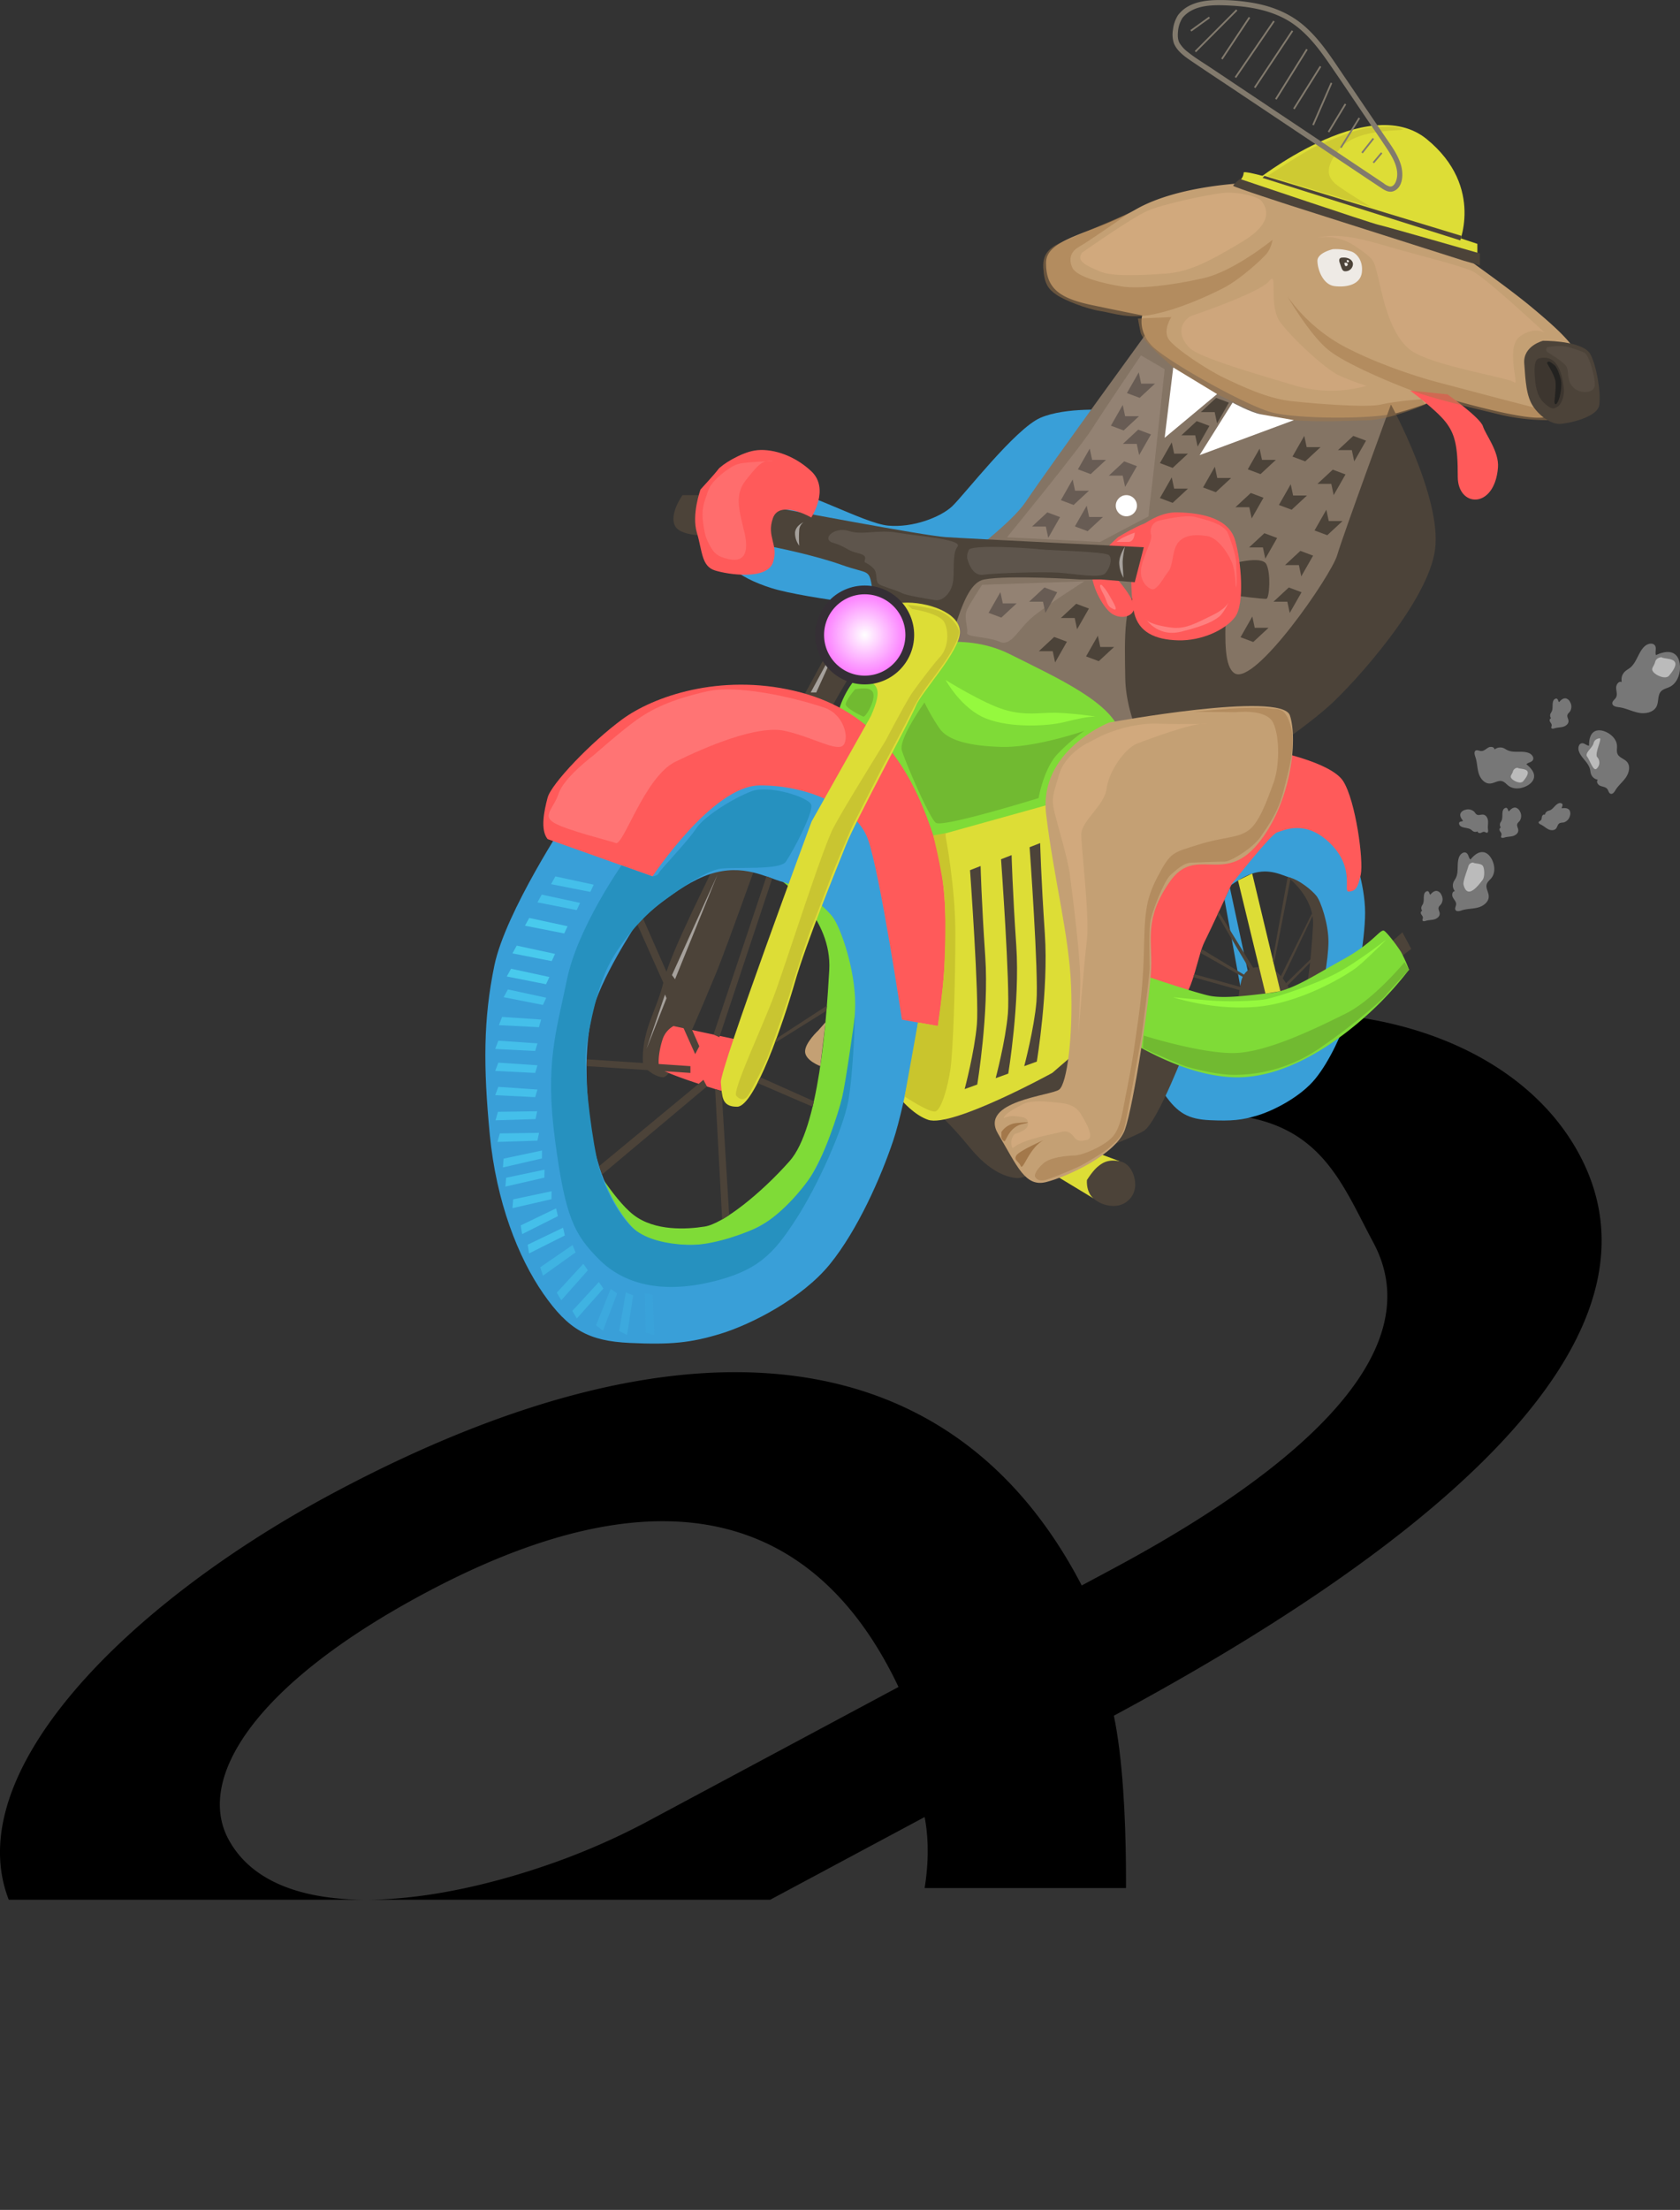 <?xml version="1.0" encoding="UTF-8"?> <svg xmlns="http://www.w3.org/2000/svg" xmlns:xlink="http://www.w3.org/1999/xlink" viewBox="0 0 960.73 1263.11"><rect x="0" y="0" width="960.73" height="1263.11" fill="#333333" stroke="none"/> <defs> <style>.cls-1,.cls-30,.cls-44{fill:none;}.cls-2{clip-path:url(#clip-path);}.cls-3{fill:#399fd8;}.cls-4{fill:#847464;}.cls-5{fill:#c4a074;}.cls-6{fill:#dddd36;}.cls-7{fill:#4c4339;}.cls-8{fill:#ff5a5a;}.cls-9{fill:#7fdb37;}.cls-10,.cls-11{fill:#a3784a;}.cls-10,.cls-15,.cls-17,.cls-34{opacity:0.5;}.cls-12{fill:#d1a97d;}.cls-13{fill:#cea67c;}.cls-14{fill:#ceca32;}.cls-16{fill:#bcbcbc;}.cls-17,.cls-32,.cls-33{fill:#fff;}.cls-18{fill:#c9c52d;}.cls-19{fill:#71ba31;}.cls-20{fill:#95f93e;}.cls-21{fill:#2691bf;}.cls-22,.cls-24,.cls-25,.cls-26{fill:#44bfea;}.cls-23{fill:#48caed;}.cls-24{opacity:0.6;}.cls-25{opacity:0.3;}.cls-26,.cls-32{opacity:0.1;}.cls-27,.cls-34,.cls-35{fill:#ff8080;}.cls-27{opacity:0.7;}.cls-28{fill:#fb71ff;}.cls-29{fill:url(#radial-gradient);}.cls-30{stroke:#352f35;stroke-width:5px;}.cls-30,.cls-44{stroke-miterlimit:10;}.cls-31{fill:#c9c531;}.cls-36{fill:#938273;}.cls-37{fill:#eeeae5;}.cls-38{fill:#3d362f;}.cls-39{fill:#232220;}.cls-40{fill:#564c42;}.cls-41{fill:#685c54;}.cls-42{clip-path:url(#clip-path-2);}.cls-43{fill:#827a6d;}.cls-44{stroke:#827a6d;}</style> <clipPath id="clip-path" transform="translate(-84.4)"> <rect class="cls-1" y="385.01" width="1179.78" height="700.82"></rect> </clipPath> <radialGradient id="radial-gradient" cx="494.51" cy="362.93" r="25.76" gradientUnits="userSpaceOnUse"> <stop offset="0" stop-color="#fff"></stop> <stop offset="1" stop-color="#fb71ff"></stop> </radialGradient> <clipPath id="clip-path-2" transform="translate(-84.4)"> <rect class="cls-1" x="330.12" y="748.67" width="579.16" height="330.51"></rect> </clipPath> </defs> <g id="Layer_2" data-name="Layer 2"> <g id="Layer_1-2" data-name="Layer 1"> <g class="cls-2"> <path d="M175.93,1202.86l102.76-61.79-1.21-2.25C200.83,1153.69,121,1146,93.2,1094.07,53.7,1020.27,153,918.69,274.14,853.83,476.66,745.43,629.36,764.45,703,906.2l17.31-9.27c69.23-37.06,189.42-112,149.52-186.6-18.14-33.89-29.76-67.86-81.55-73.08L849.07,580c61.13,6,113.93,34,138.52,79.9C1047.25,771.35,886.94,892,719,981.91l-313.29,167.7c-72.7,38.91-142.86,78.4-197.56,113.5Zm422.3-238.64C563,890.08,489.63,823.74,326.92,910.84,228.26,963.65,196.84,1017.28,215,1051.17c25.4,47.44,110.76,40.5,187.37,13.06a397,397,0,0,0,50.48-22.18Z" transform="translate(-84.4)"></path> </g> <path class="cls-3" d="M787.74,507.46,798,555.22s-1.08.27-2.26,3.28-2.1,5-2.1,5l-9-49.44Z" transform="translate(-84.4)"></path> <path class="cls-3" d="M718.63,234.42s-24.65-1.89-39.17,4.34-44,44.51-50.61,50.68-22.45,12.32-36.53,11-49.29-21.57-64.7-21.57-35.21,11-34.33,26.41,12.77,24.65,32.13,30.81,82.74,13.64,95.5,12.32,79.66-82.74,79.66-82.74Z" transform="translate(-84.4)"></path> <path class="cls-4" d="M746.76,181.24s-60.39,82.79-76,105.86-94.32,70.57-94.32,93,8.14,57,52.93,69.89,132.94-12.21,160.79-38.68,73.31-85.5,78.06-97.71,22.38-13.62,22-34.26-6.35-46.84-17.07-57.16S746.76,181.24,746.76,181.24Z" transform="translate(-84.4)"></path> <path class="cls-5" d="M798.44,104.55s-39.83,1-64.51,15.14S682.58,136,682.58,150.25s7.24,20.13,26,24.08,29,5.92,29,5.92-2.63,8.89,5.59,17.44,54.31,34.56,69.12,38.18,57.6,3.95,71.75,0A230.49,230.49,0,0,0,909.68,227s42.13,12.59,56,11.72,24.35-6.13,24.68-20.94-8.23-24-30-42.13-74.71-54-74.71-54Z" transform="translate(-84.4)"></path> <path class="cls-6" d="M790.16,106.15s5.43-3.4,5.43-7.47,133.66,40.71,133.66,40.71v10.86Z" transform="translate(-84.4)"></path> <path class="cls-6" d="M801.57,104.09s65-52.16,98.75-24.55,17.85,61.38,17.85,61.38Z" transform="translate(-84.4)"></path> <path class="cls-7" d="M879.83,231.21s29,52.92,25.26,82.62S859.34,390,844.66,403.28,779.79,453.81,761,448.35s-32.77-37.9-33.11-60.78-1.37-45.06,9.56-53.26,33.11-24.39,43.7-17-2.39,60,9.22,67.5,55.3-55.8,58.72-67.5S879.83,231.21,879.83,231.21Z" transform="translate(-84.4)"></path> <path class="cls-7" d="M787.64,322.6s18.33-5.56,21,0,1.64,19.32,0,19.65-21-2.2-21-2.2Z" transform="translate(-84.4)"></path> <path class="cls-7" d="M474.71,283s-8,11.12-4.16,17.81S493.27,306,493.27,306l2.27-23Z" transform="translate(-84.4)"></path> <path class="cls-8" d="M727.71,308.76s14.43-16.16,29.71-15.91,29.77,3.77,33.29,15.91,5.55,36.42,0,43.87S771.52,366.34,758.2,366s-22.6-4.7-25.2-15.67-1.43-32.2-1.82-32.94S727.71,308.76,727.71,308.76Z" transform="translate(-84.4)"></path> <path class="cls-7" d="M820.76,501.34s15.41,11.27,14.5,27.7-3.34,49.82-12.45,60.14-21,19.73-26.75,20.64-15.74,1.48-22.42-3.64-14.86-19.58-14.86-19.58,8.49,22,14.86,29,34.52,7.27,42.3,2.11,25-21.55,27.47-36.12,6.42-31,4.9-46.14-16-35-19.73-37.47S820.76,501.34,820.76,501.34Z" transform="translate(-84.4)"></path> <path class="cls-3" d="M853.86,479c-4.19-5.4-15.77-14.73-24.21-17s-19.6-9.24-36.06-3.94-36,24.28-36,24.28-18.69,28.18-22,44.36-3.35,30.42-1.4,50.78,8.59,37.12,16.15,48,13.71,14.23,26,14.79,18.32,0,27.44-2.79,24.46-10.61,32.83-20.93,15.33-26.12,19-37.11,9.44-41.3,9.44-57.76S858,484.43,853.86,479ZM838.37,573.5c-2.25,6.73-6.51,16.38-11.63,22.7s-14.5,11.09-20.08,12.8-9.27,2-16.78,1.7-11.26-2.39-15.89-9-8.68-16.9-9.87-29.35-1.2-21.16.85-31.06,13.48-27.13,13.48-27.13,11.94-11.6,22-14.85,16.9,1,22,2.41,12.25,7.1,14.81,10.39,6.83,16,6.83,26.11S840.63,566.78,838.37,573.5Z" transform="translate(-84.4)"></path> <path class="cls-7" d="M452.17,609.07s5.14,6.16,11.3,6.67,22.61-41.08,29.8-58,33.59-92.55,37-100.15S578,371.45,583.15,366s13.34-9.08,11.8-18.84-9.9-24.73-30,12.33-55.79,100.66-64.52,119.67-32.36,64.2-36.47,81.66S450.63,589.55,452.17,609.07Z" transform="translate(-84.4)"></path> <path class="cls-8" d="M723.81,307s-13.47,11.46-14.8,18.93,5.74,20.67,10.65,24.43,12.37,2.59,13.28-2.48-9.87-17.12-9.87-17.12,17.33-24.65,19.44-30.55S723.81,307,723.81,307Z" transform="translate(-84.4)"></path> <path class="cls-7" d="M527.11,312.74s22.75,4.48,38.59,10.13,15.56,1.77,17.54,13.62-13.52,27.45-.5,40.75,29.08,6.75,38.13.81,12.17-44.17,26.32-46.84,54.89,0,54.89,0h12.07l19.17,1.57,5.19-20S638.23,307.88,625.17,307s-94.27-16.41-101.34-17.54-12.17,4-9.34,11.31S527.11,312.74,527.11,312.74Z" transform="translate(-84.4)"></path> <path class="cls-8" d="M485,279.77s-5.22,14.27-2.08,24.71,2.56,19.14,10.33,21.57,29.68,5.57,33.16-4.52-3.83-14.61,0-25.4,21.92-.35,21.92-.35,10.79-16.35,0-26.45-24-13.22-32.36-11.83-19.14,8.36-20.88,10.79S485,279.77,485,279.77Z" transform="translate(-84.4)"></path> <path class="cls-8" d="M469.53,586.45a13.65,13.65,0,0,0-6.32,7.91c-1.81,5.72-2.71,12.34-1.81,15.66s38.54,14.45,38.54,14.45l12.35-28.91Z" transform="translate(-84.4)"></path> <path class="cls-9" d="M603.63,370.88s30.58-10.85,58.2,3,59.69,28.12,63.63,46.37,3.26,36-4.54,43.4-40.34,24.67-60.57,30.09-41.92,3.46-59.19-10.36-36.63-47.49-38.47-64.12S575.24,374.91,603.63,370.88Z" transform="translate(-84.4)"></path> <polygon class="cls-6" points="583.73 659.83 625.25 684.93 640.3 663.73 598.16 648.13 583.73 659.83"></polygon> <path class="cls-7" d="M706,674.45s-.73,6.58,3.65,10.48,10.61,5.12,15.05,3.9a12.06,12.06,0,0,0,8.83-10.48c.49-5.36-2.3-13.4-8.83-14.62s-9.69.73-12.61,3.17S706,674.45,706,674.45Z" transform="translate(-84.4)"></path> <path class="cls-9" d="M532.31,504.19s28,20.44,26.31,50.26S552.56,644.87,536,663.59s-38.15,35.81-48.55,37.46-28.57,2.7-40.69-6.61-27-35.53-27-35.53,15.42,40,27,52.64,62.65,13.19,76.77,3.82,45.35-39.11,49.84-65.55,11.65-56.18,8.9-83.72-29-63.49-35.8-68S532.31,504.19,532.31,504.19Z" transform="translate(-84.4)"></path> <polygon class="cls-7" points="794.12 539.84 799.2 548.34 807.05 542.36 801.97 532.89 794.12 539.84"></polygon> <path class="cls-7" d="M619.57,635.18s7.72,6.4,19.29,20.56,21.35,17.27,27.4,17.63,64.24-22,72.25-27S763.31,597,763.31,597l-88.95-27Z" transform="translate(-84.4)"></path> <path class="cls-6" d="M591.21,485.74S568.72,558.17,576.44,585s25,50.47,38.77,55.06,70.95-26.82,70.95-26.82l31.06-26.78L697.45,456.17Z" transform="translate(-84.4)"></path> <path class="cls-3" d="M591.86,461.17c-8-10.25-30-28-46-32.28s-37.24-17.56-68.51-7.48S409,467.53,409,467.53s-35.52,53.54-41.88,84.29-6.36,57.78-2.65,96.48,16.3,70.51,30.68,91.19,26,27,49.37,28.09,34.81,0,52.13-5.3,46.47-20.14,62.38-39.76,29.12-49.61,36.14-70.5,17.93-78.46,17.93-109.74S599.82,471.41,591.86,461.17ZM562.45,640.64c-4.29,12.78-12.38,31.13-22.11,43.12s-27.55,21.08-38.14,24.32-17.62,3.89-31.88,3.24-21.4-4.54-30.19-17.18-16.5-32.1-18.77-55.77-2.27-40.2,1.62-59,25.61-51.55,25.61-51.55,22.7-22,41.83-28.2,32.09,1.94,41.89,4.57,23.27,13.48,28.13,19.74,13,30.48,13,49.61S566.73,627.87,562.45,640.64Z" transform="translate(-84.4)"></path> <path class="cls-7" d="M803.71,552.84s-7.42-.47-9.55,8.12a72.62,72.62,0,0,0-1.79,17.65l31.4-8.64S816.57,549.27,803.71,552.84Z" transform="translate(-84.4)"></path> <path class="cls-8" d="M397.55,479.6l60,21.33s34.22-51.7,61.06-52,55.26,11.76,62.11,30.71,19.47,103.16,19.47,103.16l20.53,3.69s11.58-65.27-2.63-109-36.85-72.64-79.48-82.64-80.53,3.16-98.43,16.32S399.66,448,397.55,455.92,393.34,474.34,397.55,479.6Z" transform="translate(-84.4)"></path> <path class="cls-6" d="M548.51,469.57s-52.7,141.85-51.88,149.17,0,13.92,9.35,13.83c10-.09,26.45-48.41,33-71.2S562.6,497,568.23,482.85s36.62-71.11,39.88-79.29,25.22-31.16,25.22-42.36-19.12-17.5-32.55-16.69-19.12-15.5-26.85,4.05-.81,35,5.29,39.08,10.58,4.88,3.25,21.57" transform="translate(-84.4)"></path> <path class="cls-8" d="M811.43,428.89s34.07,6.46,41.12,17.63,11.76,45.24,10,53.46-3.26,9.28-6.83,9.61,3.9-13-10.41-27.32-27-7.48-30.57-6.51-26,29.6-26,29.6-12,26-15.61,33.17-6.51,27.32-12.69,32.52-24.26-1.3-27.09-6.17S747.08,478,747.08,478Z" transform="translate(-84.4)"></path> <path class="cls-9" d="M717.22,586.45s37.29,28.29,73,29.3,70.06-29.69,81.26-40.52a192.11,192.11,0,0,0,18.69-21,84.73,84.73,0,0,0-4.54-10.07c-1.85-3-7.16-10.16-9.47-12s-5.54,6.18-23.55,16.14-29.33,17.81-41.34,19.19-25.63,3.24-34.18,1.85-50.57-15.93-50.57-15.93Z" transform="translate(-84.4)"></path> <path class="cls-5" d="M718.63,413s-40.32,15.86-36,52.29,13.1,68.74,14.27,98.12-2.36,55.82-6.76,59.34-46.12,6.47-35,25.27,15.54,30.55,27.45,27.62,40.14-15.87,45.13-30,14.38-75.8,15-92.25-4.11-28.2,10.58-49.35,30.55,1.76,49.94-21.15,23.5-59.94,18.8-74S718.63,413,718.63,413Z" transform="translate(-84.4)"></path> <polygon class="cls-6" points="707.96 503.23 723.67 567.91 732.17 566.52 716.07 499.27 707.96 503.23"></polygon> <path class="cls-8" d="M890.81,223.27s14.81,10.88,20.3,17.94c5.24,6.74,7,13.4,6.93,31.31,0,17.64,21.09,18.75,23-5.3.71-9.17-7.09-18.72-8.62-23.62s-20.27-18.19-20.27-18.19Z" transform="translate(-84.4)"></path> <path class="cls-10" d="M820.68,169.48a96.17,96.17,0,0,0,32.14,28.44c20.48,10.81,44.66,18.21,54,20.63s52.62,14,60,15.6,8.53,5.87,8.53,5.87A119.54,119.54,0,0,1,943,237.18c-16.5-4-38.12-9.11-48.92-13.09s-39-15.36-49.78-23.89S820.68,169.48,820.68,169.48Z" transform="translate(-84.4)"></path> <path class="cls-10" d="M812.15,137.05S790.2,155,772.65,159s-36.71,6.31-46.69,4.75-25.82-5.38-28.28-10.66-.76-9.57,4-12.16,28.49-19.16,28.49-19.16-31.71,13.64-37.87,16.33-11.86,5.86-11.29,15,2.84,12.17,7.58,15.39,16.88,8,25,9.29,16.31,4.74,30.34,1.9,30-9.86,40-15,22.57-16.88,25-19.91S812.15,137.05,812.15,137.05Z" transform="translate(-84.4)"></path> <path class="cls-11" d="M681.54,651.53s-14.51,6.23-16,9,1.4,3.06,2.62,6S673.2,655.38,681.54,651.53Z" transform="translate(-84.4)"></path> <path class="cls-11" d="M657.06,647s0,.19,0,2.3a3,3,0,0,0,1.67,3c.83.63,2.5-8.14,10.33-9.81s-.78-.84-4-.52A11.86,11.86,0,0,0,657.06,647Z" transform="translate(-84.4)"></path> <path class="cls-10" d="M791.31,407.05s17.46-2.17,21.27,6.25,3.52,25,0,34.47-8.07,22.81-14.62,27.15-13.62,3.26-28.28,7.88-15.72,4-23.2,18.13-7.38,22.32-8,45.39-3.81,40-5.19,50.55-3.93,23.3-5.5,31.17-2.65,17.66-8.06,22.69-16.32,9.59-20.8,9.71S685,661.41,681,665s-5.33,6.66-4.6,7.75,1.79,2.19,4.59,1.94,16.52-6.1,20.17-7.8,15.34-8.73,17.62-11,6.87-5.34,8.48-10.93,10-53,10-53,4.58-33.9,4.58-38.81-.51-18.73.25-25.34,8.31-24.83,11.61-27.63,7.37-7,12-7.12,15.64-.68,19-.59,16.3-7.8,20.7-14.33,9.92-13.81,13-26.1,7.37-26.53,3.9-37.8-7.88-8.39-11.44-9.23-19.07-.26-22.46,0-21.53,1.77-21.53,1.77Z" transform="translate(-84.4)"></path> <path class="cls-12" d="M705.71,425s-12.27,6.23-15.62,17.6-4.7,13.55-2.53,22.22,7.34,25.55,8.55,34.44,6.62,50.57,6.07,64.27-1.08,27.79-1.08,27.79,3.18-40.63,4.84-53.91-3.21-52.55-3.21-60.4,13.27-16.53,14.49-26.28,10.43-23,17.47-25.73,30.61-11.38,38.19-11.38-10.83.54-26.54,0-30.88,6.23-33.32,7.59S705.71,425,705.71,425Z" transform="translate(-84.4)"></path> <path class="cls-12" d="M664.65,648.13a7.55,7.55,0,0,0-1.84,6.26c.75,3.55.19.77,7.85-2s17.07-4.49,20.78-5.43,5.58.93,7.07,2.8,2.52,2.88,7.43,1.81-.88-10.6-3.5-14.9-6.75-5.79-12.35-6.35-15.32-1.87-20.55.74-9.72,5.24-10.84,7.29.78-.93,6.37-.37,7.48,1.22,7.19,4.82S664.65,648.13,664.65,648.13Z" transform="translate(-84.4)"></path> <path class="cls-12" d="M703.3,144.33s28.38-20,37.51-23.91,34-9.13,42.56-10.1S804,112.26,805.92,115s8.36,11.47-11.08,23.13-30.32,17.29-44.12,18.27-30.31,1.84-37.51-1.32S699.42,149.38,703.3,144.33Z" transform="translate(-84.4)"></path> <path class="cls-13" d="M765.1,180.76s39.83-13.35,45.11-20.16-.75,14.07,6.36,23.6,25.77,26.79,33.69,30.42a131.08,131.08,0,0,0,15.63,5.9,73.79,73.79,0,0,1-40.41,0c-21.33-6.35-54.47-15.89-60.38-21.33S757.39,185.94,765.1,180.76Z" transform="translate(-84.4)"></path> <path class="cls-13" d="M837.79,135.84a30.37,30.37,0,0,1,21.92,5.08c10.95,7.47,10.19,7.81,12.49,16.35s6.41,36.21,21.27,44.41,53.8,14.26,56.88,16.87-5.13-19.94,3.07-26.09,14.35-2.31,14.35-2.31-34.08-31.75-41.25-35.09-30.75-9.07-48.17-14.14S849.5,133.28,837.79,135.84Z" transform="translate(-84.4)"></path> <path class="cls-10" d="M754.23,181.24S749,189,753,194.31s21.83,17.1,31.45,21.68,24.58,11.76,38.32,13.28,43.51,3.87,51.45,1.94,23-3,23-3l2.38,3s-20.61,8.71-32.67,9-44.28,2.08-58.4-2.65S764.36,218.13,755.32,210s-17.73-15.88-18.65-20-1.53-7.94-1.53-7.94Z" transform="translate(-84.4)"></path> <path class="cls-7" d="M793.46,102.27s-3.89,3.23-3.83,3.93,33,11.33,33,11.33L921.43,149l9.29,2.68v-6.82s-54.11-15.55-58.18-16.42S793.46,102.27,793.46,102.27Z" transform="translate(-84.4)"></path> <polygon class="cls-7" points="722.03 101.69 835.09 137.4 835.83 134.83 723.07 100.53 722.03 101.69"></polygon> <path class="cls-14" d="M809.34,100.53s21.27-14.23,28.45-17.26,23-10.11,31.45-10.49,12.51-.88,16.93.89-24.26-1.39-35,10.74-6.45,17.29-3.67,20.14,20.85,13.72,20.85,13.72Z" transform="translate(-84.4)"></path> <polygon class="cls-7" points="367.6 524.68 399.9 598.02 397.54 602.5 364.2 527.82 367.6 524.68"></polygon> <polygon class="cls-7" points="438.31 500.93 408.03 591.33 411.38 592.83 441.59 502.1 438.31 500.93"></polygon> <polygon class="cls-7" points="335.52 605.46 394.83 609.38 394.83 613.25 335.43 609.36 335.52 605.46"></polygon> <polygon class="cls-7" points="342.62 666.53 344.25 671.35 404.26 620.98 402.27 617.2 342.62 666.53"></polygon> <polygon class="cls-7" points="408.96 622.46 412.68 623.61 416.98 694.54 412.97 697.01 408.96 622.46"></polygon> <polygon class="cls-7" points="433.19 619 464.73 632.58 465.45 629.45 434.81 615.75 433.19 619"></polygon> <polygon class="cls-7" points="472.88 574.81 472.65 577.68 443.04 596.16 443.99 593.62 472.88 574.81"></polygon> <polygon class="cls-7" points="736.37 501.34 727.82 548.34 728.46 551.04 738.12 501.68 736.37 501.34"></polygon> <polygon class="cls-7" points="750.28 522.05 732.17 558.61 733.26 559.79 750.58 523.57 750.28 522.05"></polygon> <polygon class="cls-7" points="749.39 548.34 735.18 562.23 736.06 563.54 749.39 550 749.39 548.34"></polygon> <polygon class="cls-7" points="696.97 521.15 717.43 554.45 715.72 555.94 696.19 522.81 696.97 521.15"></polygon> <polygon class="cls-7" points="686.47 544.61 687.15 542.47 713.05 558.1 712.38 559.3 686.47 544.61"></polygon> <polygon class="cls-7" points="682.41 558.52 682.95 556.83 710.29 564.38 710.29 566.31 682.41 558.52"></polygon> <g class="cls-15"> <path class="cls-16" d="M916.38,509.39c-1.51,0-1.85,2.22-1.14,3.55s2,2.53,1.85,4c-.09,1.09-.89,2.24-.33,3.18.65,1.09,2.29.64,3.49.24,3-1,6.29-.84,9.35-1.65s6.18-3.15,6.15-6.32c0-2.4-1.86-4.73-1.15-7,.45-1.46,1.81-2.42,2.75-3.63,2.24-2.9,1.9-7.16.24-10.43-1-1.95-2.56-3.81-4.7-4.21-3-.56-5.67,1.85-7.63,4.19-1.07-1-1-2.95-2.25-3.75-1.46-1-3.39.47-4.1,2.07-1.7,3.81-.08,8.53-2,12.25-.42.81-1,1.55-1.32,2.39a5,5,0,0,0,.4,4.5" transform="translate(-84.4)"></path> </g> <g class="cls-15"> <path class="cls-16" d="M998.17,445.74c-1.16,1,0,2.89,1.44,3.44s3.13.65,4,1.86c.65.89.78,2.29,1.82,2.64,1.2.4,2.16-1,2.81-2.09,1.64-2.71,4.24-4.72,6-7.32s2.66-6.41.58-8.8c-1.58-1.81-4.49-2.39-5.44-4.6-.6-1.4-.2-3-.27-4.54-.17-3.66-3.19-6.67-6.58-8.09-2-.85-4.41-1.23-6.3-.15-2.65,1.52-3.13,5.09-3.1,8.14-1.47-.09-2.68-1.59-4.14-1.39-1.73.22-2.27,2.56-1.78,4.23,1.18,4,5.48,6.55,6.46,10.6.22.88.26,1.81.55,2.67a5,5,0,0,0,3.23,3.16" transform="translate(-84.4)"></path> </g> <g class="cls-15"> <path class="cls-16" d="M939,428.34c0-1.5-2.27-1.78-3.58-1s-2.48,2-4,1.94c-1.09-.05-2.26-.83-3.19-.24s-.59,2.3-.15,3.49c1.08,3,1,6.27,1.88,9.31s3.3,6.1,6.47,6c2.41-.08,4.68-2,7-1.32,1.47.41,2.46,1.74,3.69,2.65,3,2.17,7.2,1.72,10.44,0,1.92-1,3.73-2.65,4.08-4.8.49-3-2-5.63-4.37-7.53,1-1.09,2.91-1.08,3.69-2.34.92-1.49-.56-3.38-2.17-4.05-3.85-1.6-8.54.14-12.3-1.65-.83-.39-1.57-.94-2.42-1.26a5.06,5.06,0,0,0-4.49.51" transform="translate(-84.4)"></path> </g> <g class="cls-15"> <path class="cls-16" d="M897.7,520.69c-.77,0-1,1.14-.58,1.82s1,1.3,1,2.07c-.05.56-.46,1.16-.17,1.64s1.17.33,1.79.12c1.55-.51,3.23-.43,4.81-.84s3.17-1.62,3.16-3.25c0-1.24-1-2.43-.6-3.61.24-.75.93-1.24,1.41-1.86a5.13,5.13,0,0,0,.13-5.36,3.69,3.69,0,0,0-2.41-2.16c-1.54-.29-2.92.95-3.93,2.15-.54-.53-.52-1.52-1.15-1.93s-1.74.25-2.11,1.06c-.87,2,0,4.39-1,6.3-.21.42-.5.79-.67,1.23a2.55,2.55,0,0,0,.2,2.31" transform="translate(-84.4)"></path> </g> <g class="cls-15"> <path class="cls-16" d="M929.45,475.2c-.14.76,1,1.12,1.7.87s1.45-.77,2.2-.59c.54.14,1.06.64,1.58.44s.52-1.1.42-1.75c-.25-1.61.11-3.25,0-4.88s-1.06-3.4-2.67-3.65c-1.22-.2-2.56.54-3.66,0-.7-.35-1.07-1.12-1.6-1.7a5.17,5.17,0,0,0-5.27-1,3.72,3.72,0,0,0-2.53,2c-.54,1.47.45,3,1.47,4.22-.61.46-1.58.27-2.09.82s-.05,1.76.7,2.26c1.78,1.19,4.31.77,6,2,.37.28.7.63,1.09.87a2.6,2.6,0,0,0,2.32.18" transform="translate(-84.4)"></path> </g> <g class="cls-15"> <path class="cls-16" d="M942.7,473.07c-.78,0-1,1.14-.59,1.83s1,1.29.95,2.06c0,.57-.46,1.16-.17,1.64s1.18.33,1.8.12c1.54-.51,3.23-.43,4.8-.84s3.18-1.62,3.16-3.25c0-1.24-.95-2.43-.59-3.61.23-.75.93-1.24,1.41-1.86a5.16,5.16,0,0,0,.13-5.36,3.73,3.73,0,0,0-2.42-2.16c-1.54-.29-2.91.95-3.92,2.15-.55-.53-.52-1.52-1.16-1.93s-1.74.25-2.1,1.06c-.88,2,0,4.39-1,6.3-.21.42-.5.79-.68,1.23a2.59,2.59,0,0,0,.21,2.31" transform="translate(-84.4)"></path> </g> <g class="cls-15"> <path class="cls-16" d="M971.36,410.63c-.77,0-.94,1.14-.58,1.82s1,1.3,1,2.07c0,.56-.46,1.15-.17,1.63s1.18.33,1.8.13c1.54-.52,3.23-.43,4.8-.85s3.18-1.62,3.16-3.25c0-1.23-1-2.43-.59-3.61.23-.75.93-1.24,1.41-1.86a5.18,5.18,0,0,0,.13-5.36,3.75,3.75,0,0,0-2.42-2.16c-1.54-.29-2.92.95-3.92,2.15-.55-.53-.52-1.51-1.16-1.93s-1.74.25-2.1,1.07c-.88,2,0,4.38-1,6.3-.21.41-.5.79-.68,1.22a2.58,2.58,0,0,0,.21,2.31" transform="translate(-84.4)"></path> </g> <g class="cls-15"> <path class="cls-16" d="M1011.77,389.87c-1.66-.83-3.24,1.5-3.16,3.36s.83,3.87-.1,5.48c-.68,1.18-2.19,2-2.07,3.38.14,1.57,2.21,1.94,3.77,2.14,3.89.48,7.46,2.43,11.32,3.17s8.59-.21,10.25-3.76c1.26-2.7.46-6.28,2.48-8.46,1.28-1.39,3.31-1.74,5-2.58,4.07-2,6-7,5.87-11.51-.06-2.7-.82-5.62-3-7.21-3-2.24-7.32-1-10.76.58-.64-1.72.45-3.83-.5-5.4-1.13-1.84-4-1.28-5.69.12-3.94,3.34-4.66,9.49-8.76,12.63-.89.69-1.91,1.2-2.75,2a6.2,6.2,0,0,0-1.95,5.24" transform="translate(-84.4)"></path> </g> <g class="cls-15"> <path class="cls-16" d="M967.87,465.74c-.57-.53-1.47.21-1.66,1s-.13,1.64-.69,2.17c-.41.39-1.11.55-1.22,1.1s.65,1,1.25,1.29c1.49.66,2.68,1.85,4.12,2.61s3.44.93,4.53-.29c.82-.92.92-2.44,2-3.07a6.48,6.48,0,0,1,2.3-.43,5.15,5.15,0,0,0,3.69-3.89,3.73,3.73,0,0,0-.33-3.22c-1-1.25-2.8-1.26-4.35-1-.06-.76.63-1.47.43-2.21s-1.45-1-2.27-.62c-2,.86-3,3.22-5,4-.43.17-.9.25-1.32.46a2.58,2.58,0,0,0-1.4,1.85" transform="translate(-84.4)"></path> </g> <path class="cls-17" d="M1034.55,375.65s-3,.05-3.66,2.77-2.69,3.53-1.06,5.62,7.09,4.5,9.07,2.13,4.66-6,3.16-8S1035.52,376.54,1034.55,375.65Z" transform="translate(-84.4)"></path> <path class="cls-17" d="M999.37,422s-3,0-3.66,2.76-5.29,5.67-3.66,7.76,3.6,9,5.58,6.66a4.65,4.65,0,0,0,.13-6.47C996.26,430.74,1000.34,422.87,999.37,422Z" transform="translate(-84.4)"></path> <path class="cls-17" d="M952.27,438.86a2.86,2.86,0,0,0-2.67,2c-.5,2-2,2.59-.78,4.11s5.18,3.29,6.63,1.56,3.41-4.41,2.31-5.84S953,439.51,952.27,438.86Z" transform="translate(-84.4)"></path> <path class="cls-17" d="M926.81,493a2.87,2.87,0,0,0-2.67,2c-.5,2-3.25,8.73-2.8,10.61,2.28,9.52,9.35-.8,10.8-2.53s1.26-6.83.16-8.26S927.52,493.69,926.81,493Z" transform="translate(-84.4)"></path> <path class="cls-5" d="M552.31,589s-7.79,7.23-7.51,12.24,8.69,8.11,8.69,8.11l3-25.08Z" transform="translate(-84.4)"></path> <path class="cls-7" d="M639.12,497.36s5.24,72.53,3.93,88.13-7,37-7,37l7.2-2.6s6.78-40.73,4.59-73S645.17,495,645.17,495Z" transform="translate(-84.4)"></path> <path class="cls-7" d="M656.86,491.12s5.24,72.53,3.93,88.13-7,37-7,37l7.19-2.6s6.78-40.73,4.6-73-2.68-51.89-2.68-51.89Z" transform="translate(-84.4)"></path> <path class="cls-7" d="M673.19,484.25s5.24,72.53,3.93,88.13-7,37-7,37l7.19-2.61s6.78-40.73,4.6-73-2.68-51.9-2.68-51.9Z" transform="translate(-84.4)"></path> <path class="cls-18" d="M625.17,478.12s5.57,28.53,5.57,55.47-1.22,66.16-2.79,77.23-5.24,23-8.38,24.36-17.84-8.46-17.84-8.46l7.63-42.31,11.36,2s3-21.64,3.48-29.74,1.65-36.89-.3-50.37-5.81-28.84-5.81-28.84l7.08-1.21Z" transform="translate(-84.4)"></path> <path class="cls-19" d="M738.51,591.93l-.61,7.13s19.8,8.94,24.9,10.52,19.61,5.21,29.55,4.75a86.14,86.14,0,0,0,45.93-14.71C857,587.06,875,571.33,876.87,568.84s13.34-14.56,13.34-14.56l-2.59-4.34s-17.77,21.5-33.5,29.31-44.47,22.07-63.37,22.63S738.51,591.93,738.51,591.93Z" transform="translate(-84.4)"></path> <path class="cls-20" d="M755.26,570s23.85,8,49.2,5.31,50.94-18.39,56.36-22.85,16.6-15.64,16.6-15.64-17.81,14-29.8,20c-13.33,6.71-35,13.84-41.31,14.63a183.68,183.68,0,0,1-26.91.59C771.55,571.56,755.26,570,755.26,570Z" transform="translate(-84.4)"></path> <path class="cls-21" d="M457.55,500.93l-17.74-6.31s-25.27,36-31.22,65.38-12.65,47.51-6.8,91.53,10.83,53.93,25.22,68.34,36,19.35,63.47,13,36.46-16.46,49.07-35.91,27-51.69,29.92-67.56S573.41,580,573.41,580s-5.4,39.43-7.59,48.08-10.32,33.59-17.9,44.63-20.42,24.52-31.75,29.5-27.38,9.91-38.92,9.33-22.83-2.93-30.21-9-17.86-23-21.46-40.88-7.81-51.65-5.76-64c0,0,4.08-28.54,12.28-45.17s23.25-31.48,31.21-37.21,24.35-17.72,33.31-18.78,33.58.92,37.09-3.89,16.24-28.54,14.54-32.78-24-11.3-33.91-7.63-27.13,14.13-31.94,21.48-20.95,24-21.36,25.43S457.55,500.93,457.55,500.93Z" transform="translate(-84.4)"></path> <polygon class="cls-22" points="317.59 500.93 339.51 505.66 337.61 509.79 315.14 505.36 317.59 500.93"></polygon> <polygon class="cls-22" points="309.79 511.33 331.71 516.06 329.81 520.19 307.35 515.76 309.79 511.33"></polygon> <polygon class="cls-23" points="302.64 524.68 324.57 529.4 322.66 533.53 300.2 529.11 302.64 524.68"></polygon> <polygon class="cls-23" points="295.5 540.49 317.42 545.22 315.51 549.35 293.05 544.92 295.5 540.49"></polygon> <polygon class="cls-23" points="292.25 553.7 314.17 558.43 312.26 562.56 289.8 558.13 292.25 553.7"></polygon> <polygon class="cls-22" points="290.46 565.54 312.38 570.27 310.48 574.4 288.01 569.97 290.46 565.54"></polygon> <polygon class="cls-22" points="287.11 581.23 309.48 582.75 308.19 587.11 285.32 585.96 287.11 581.23"></polygon> <polygon class="cls-22" points="284.97 594.83 307.35 596.35 306.05 600.71 283.19 599.56 284.97 594.83"></polygon> <polygon class="cls-22" points="284.97 607.37 307.35 608.89 306.05 613.25 283.19 612.11 284.97 607.37"></polygon> <polygon class="cls-22" points="284.97 621.22 307.35 622.74 306.05 627.1 283.19 625.96 284.97 621.22"></polygon> <polygon class="cls-22" points="284.76 635.48 307.19 635.16 306.25 639.62 283.37 640.34 284.76 635.48"></polygon> <polygon class="cls-22" points="285.84 647.82 308.27 647.51 307.34 651.96 284.45 652.69 285.84 647.82"></polygon> <polygon class="cls-22" points="288.01 662.23 309.95 657.6 309.9 662.14 287.59 667.27 288.01 662.23"></polygon> <polygon class="cls-22" points="289.44 673.17 311.38 668.54 311.33 673.09 289.01 678.22 289.44 673.17"></polygon> <polygon class="cls-22" points="293.48 685.51 315.42 680.88 315.36 685.42 293.05 690.55 293.48 685.51"></polygon> <polygon class="cls-22" points="297.8 700.39 318.01 690.67 319.04 695.11 298.58 705.39 297.8 700.39"></polygon> <polygon class="cls-22" points="301.76 711.44 321.98 701.72 323 706.15 302.55 716.43 301.76 711.44"></polygon> <polygon class="cls-24" points="308.95 724.33 327.43 711.62 329.13 715.84 310.5 729.15 308.95 724.33"></polygon> <polygon class="cls-24" points="318.39 738.84 333.57 722.33 336.17 726.07 320.97 743.19 318.39 738.84"></polygon> <polygon class="cls-24" points="327.28 749.27 342.46 732.76 345.06 736.5 329.86 753.62 327.28 749.27"></polygon> <polygon class="cls-25" points="340.84 757.49 349.22 736.68 352.96 739.26 344.79 760.65 340.84 757.49"></polygon> <polygon class="cls-25" points="354.06 760.76 357.89 738.66 362.1 740.4 358.59 763.03 354.06 760.76"></polygon> <polygon class="cls-26" points="369.2 761.64 368.85 739.22 373.3 740.14 374.07 763.03 369.2 761.64"></polygon> <path class="cls-27" d="M423.91,431.66s-16.9,12.56-20,21.78-10,12.88-2.11,17.17,30.52,9.71,34.8,11.27,16.51-37.88,33.94-46.44,46.69-21.09,62.48-17.73,30.47,12.54,33.83,8-.32-17.32-10.4-21-47.57-14.12-67.81-9.54-31.44,10.09-40.06,16.21S423.91,431.66,423.91,431.66Z" transform="translate(-84.4)"></path> <polygon class="cls-17" points="483.68 358.74 463.61 395.8 466.77 395.8 483.68 358.74"></polygon> <polygon class="cls-17" points="369.66 599.63 380.29 568.44 381.16 570.56 369.66 599.63"></polygon> <polygon class="cls-17" points="384.28 557.33 386.03 559.7 410.26 500 384.28 557.33"></polygon> <circle class="cls-28" cx="494.51" cy="362.93" r="25.76"></circle> <circle class="cls-29" cx="494.51" cy="362.93" r="25.76"></circle> <circle class="cls-30" cx="494.51" cy="362.93" r="25.76"></circle> <path class="cls-31" d="M606,348.1s15.74,2.31,18.44,7.61,2.34,14.43-2.44,19.73-12.43,15.65-15.64,20.08-14.17,25.3-15.39,27.56-23.82,38.26-30.07,50.26-26.59,75.9-33.42,94.57-24.46,55.52-22,58.42,5.2,2.25,6.83-.29,9.27-17.3,11.28-22.44,11.83-33.21,12.91-37.27,10.53-33.16,12-36.32,10.78-27.83,11.79-30.37,10.53-25.61,12.18-28.72,16.29-32.07,17.94-35,13.18-24.78,14.38-27.51a112.44,112.44,0,0,1,10.65-17.5c4.57-5.89,9.89-13.43,11.1-15.46s7.29-11.48,6.15-15.22-5.77-9.32-12.3-11.41-17.05-3.1-17.05-3.1Z" transform="translate(-84.4)"></path> <path class="cls-19" d="M573.41,393.94s-5.84,6.79-5.33,8.93,8.71,6.23,10,6.72,6.73-8.53,5.74-13.12S574.79,393.86,573.41,393.94Z" transform="translate(-84.4)"></path> <path class="cls-19" d="M613.07,401.53s-14.88,20.84-12.94,27.36,15.62,38.44,19.44,41.38,58.75-14.1,58.75-14.1,2.9-17,11-25.36a106.85,106.85,0,0,1,15.19-13.1s-28,9.74-47.45,9.2-30.74-4.11-35.27-10.4A119.51,119.51,0,0,1,613.07,401.53Z" transform="translate(-84.4)"></path> <path class="cls-20" d="M625.17,388.68s8.84,16.34,23.12,22,35.62,4.27,44.35,2.13,14-3.23,17.47-3.17-13.2-2.07-21.93-2.26-17.28,1.94-29.5-1.75S625.17,388.68,625.17,388.68Z" transform="translate(-84.4)"></path> <path class="cls-17" d="M543.9,298.48s-4.57,1.95-4.85,6a12.08,12.08,0,0,0,2.42,7.44,60.24,60.24,0,0,1,0-9.3A6,6,0,0,1,543.9,298.48Z" transform="translate(-84.4)"></path> <path class="cls-17" d="M727.71,312.48s-3.55,5.21-3.23,9.87a18,18,0,0,0,2.41,7.87s-.48-6.26-.48-9.31A48.42,48.42,0,0,1,727.71,312.48Z" transform="translate(-84.4)"></path> <path class="cls-32" d="M578.91,321.35s5.48,2.51,6.25,5.75.15,5.25,1.7,6.64,10.59,3.69,13.09,5.16,15.32,3.49,19.34,4.11,8.49-3.55,9.88-9.27-.61-17,2.78-21.26-22.85-6-34.44-8-19.46,1.65-27.79-1-15.91,4.79-8.81,6.8,7.57,4.32,14.06,5.87S578.37,319.77,578.91,321.35Z" transform="translate(-84.4)"></path> <path class="cls-32" d="M638.63,314s-1.83,3-.92,5.87,3.27,9.54,9.13,8.62S681,326.67,690,327.32s23.86,3.39,26.47.39,4.27-8.22,2.14-10.37-33.18-2.67-39-3.32S643.06,311.15,638.63,314Z" transform="translate(-84.4)"></path> <polygon class="cls-33" points="670.93 210.04 666.02 250.24 696 225.24 670.93 210.04"></polygon> <path class="cls-33" d="M789.26,230.14l-18.84,30,53.9-20s-13.3-2.36-18.94-3.33S789.26,230.14,789.26,230.14Z" transform="translate(-84.4)"></path> <path class="cls-34" d="M501.83,267.53s-10.11,6.12-12.51,13.05-3.83,10.51-2.85,17.9,1.52,9,3.92,13.41,4.52,6.49,11.44,7.82,11.3-2.31,8.31-15.26-6-21.48,1-30.26,9.1-10.92,14.43-10.92-13.85.8-17.57,1.6A16.53,16.53,0,0,0,501.83,267.53Z" transform="translate(-84.4)"></path> <path class="cls-35" d="M714.42,334.36s-2.46-1.22.62,4.54,2.07,7.31,5.88,9.16-.4-4.63-2.29-8A29,29,0,0,0,714.42,334.36Z" transform="translate(-84.4)"></path> <path class="cls-35" d="M733.32,304.45a60,60,0,0,0-7.18,3.07,28.69,28.69,0,0,0-3.23,2.21h6.85C733.19,309.73,733.32,304.45,733.32,304.45Z" transform="translate(-84.4)"></path> <path class="cls-34" d="M747.48,297.53s14.34-3.62,20.56-2,16.51,3.91,18.69,9.56,4.49,12.46,4.63,17.24.58,10.43,0,13,0-8.42-2.75-14.49-8.26-13.61-14.05-14.47-12.16-.94-16.08,3.36-3,13.29-5.93,16.91-6.59,11.44-9.89,10-6.91-5.8-5.47-12.89,6.44-14.78,5.47-18.25A6.3,6.3,0,0,1,747.48,297.53Z" transform="translate(-84.4)"></path> <path class="cls-35" d="M787.64,343.07s-1,4.23-9.77,8.5-15.39,8.18-23.45,7.17-13.5-2.91-14.45-4.57,5.45,10.43,19.9,6.87,19-6.42,21.79-8.66S787.64,343.07,787.64,343.07Z" transform="translate(-84.4)"></path> <path class="cls-36" d="M736.87,203.11,750.42,211s-6.35,60-7.76,70.88-1.4,13.24-1.4,13.24l-27.77,14.63-53.23-2.64s41.13-50.19,48.59-61.95S736.87,203.11,736.87,203.11Z" transform="translate(-84.4)"></path> <path class="cls-36" d="M646.06,334.25s-6.47,9.72-8.6,14.13.73,10.79,0,13.32,12.1,2.13,18.64,5.13,10.73-7.49,18.9-14.27,29.49-20.3,29.49-20.3Z" transform="translate(-84.4)"></path> <path class="cls-37" d="M846.57,142.44s-8.78,2-8.78,6.63,3,13.66,9.84,14.48,14.75-.82,15.57-7.92-3.4-11-6-11.87A28.83,28.83,0,0,0,846.57,142.44Z" transform="translate(-84.4)"></path> <path class="cls-7" d="M852.06,147.24s-2.67-.2-1.51,3,1.33,5,3.46,4.8a4.22,4.22,0,0,0,4.08-3.9C858.27,148.84,855.61,146.89,852.06,147.24Z" transform="translate(-84.4)"></path> <path class="cls-37" d="M853.65,150.16s-.67,0-.38.75.33,1.25.87,1.2a1,1,0,0,0,1-1C855.2,150.56,854.53,150.07,853.65,150.16Z" transform="translate(-84.4)"></path> <path class="cls-37" d="M854.81,148.68s-.44,0-.25.49.22.82.57.79a.69.69,0,0,0,.67-.64C855.83,148.94,855.39,148.62,854.81,148.68Z" transform="translate(-84.4)"></path> <path class="cls-7" d="M966.78,194.78s-11.44,2.86-10.72,12.87,1.11,19,5.34,25,10.38,9.65,14.67,9.65,21.8-3.57,22.87-10.72-1.43-22.16-5-29S973.21,194.78,966.78,194.78Z" transform="translate(-84.4)"></path> <path class="cls-38" d="M964.6,204.82s-3,0-2.65,7.92,1.35,14,5.82,17.93,5.28,2.75,7.11,1.93,4.38-5.4,3.77-10.9S976.11,202,964.6,204.82Z" transform="translate(-84.4)"></path> <path class="cls-39" d="M969.84,208.94s3.86,6,4.14,9.61-.55,9.34-.64,10.81.66,3,2.07,0,2.34-9,1.61-12.24-2.23-7.08-3.46-8.18-2.89-2.49-3.72-2.21S968.84,207.27,969.84,208.94Z" transform="translate(-84.4)"></path> <path class="cls-40" d="M969.15,198.51s-1.15,1.48,0,2.54,9.69,5.74,11.16,8.7-.16,7.54,3.69,11.56,12,3.6,12.38-1-3.33-17.63-6-18.77-9-3.61-13.05-3.78A36.12,36.12,0,0,0,969.15,198.51Z" transform="translate(-84.4)"></path> <circle class="cls-33" cx="644.12" cy="289.05" r="6.05"></circle> <polygon class="cls-7" points="695.48 227.41 686.72 235.54 694.63 235.54 696 241.98 702.76 230.14 695.48 227.41"></polygon> <polygon class="cls-7" points="684.34 240.69 675.58 248.82 683.5 248.82 684.87 255.26 691.63 243.42 684.34 240.69"></polygon> <polygon class="cls-41" points="650.9 245.57 642.14 253.7 650.06 253.7 651.43 260.14 658.19 248.31 650.9 245.57"></polygon> <polygon class="cls-41" points="642.88 263.71 634.12 271.84 642.04 271.84 643.41 278.28 650.16 266.44 642.88 263.71"></polygon> <polygon class="cls-41" points="597.29 335.78 588.53 343.91 596.45 343.91 597.82 350.35 604.58 338.51 597.29 335.78"></polygon> <polygon class="cls-41" points="598.93 292.85 590.16 300.98 598.08 300.98 599.45 307.42 606.21 295.57 598.93 292.85"></polygon> <polygon class="cls-7" points="715.27 281.77 706.5 289.9 714.42 289.9 715.79 296.34 722.55 284.5 715.27 281.77"></polygon> <polygon class="cls-7" points="737.02 335.78 728.26 343.91 736.18 343.91 737.55 350.35 744.31 338.51 737.02 335.78"></polygon> <polygon class="cls-7" points="762.16 268.44 753.4 276.56 761.32 276.56 762.68 283 769.44 271.17 762.16 268.44"></polygon> <polygon class="cls-7" points="773.9 249.14 765.14 257.27 773.06 257.27 774.43 263.71 781.19 251.87 773.9 249.14"></polygon> <polygon class="cls-7" points="602.85 364.06 594.09 372.19 602.01 372.19 603.38 378.63 610.13 366.79 602.85 364.06"></polygon> <polygon class="cls-7" points="743.63 314.86 734.86 322.99 742.78 322.99 744.15 329.43 750.91 317.59 743.63 314.86"></polygon> <polygon class="cls-7" points="723.05 304.77 714.29 312.9 722.21 312.9 723.58 319.34 730.34 307.5 723.05 304.77"></polygon> <polygon class="cls-7" points="615.43 345.1 606.67 353.23 614.58 353.23 615.95 359.67 622.71 347.83 615.43 345.1"></polygon> <polygon class="cls-7" points="670.6 267.43 679.36 259.3 671.45 259.3 670.08 252.86 663.32 264.7 670.6 267.43"></polygon> <polygon class="cls-41" points="651.73 227.41 660.49 219.28 652.58 219.28 651.21 212.84 644.45 224.68 651.73 227.41"></polygon> <polygon class="cls-41" points="623.72 270.99 632.48 262.86 624.56 262.86 623.19 256.42 616.43 268.26 623.72 270.99"></polygon> <polygon class="cls-41" points="572.62 353.01 581.38 344.88 573.46 344.88 572.1 338.44 565.34 350.28 572.62 353.01"></polygon> <polygon class="cls-41" points="621.97 303.62 630.74 295.49 622.82 295.49 621.45 289.05 614.69 300.89 621.97 303.62"></polygon> <polygon class="cls-41" points="613.95 288.62 622.71 280.49 614.79 280.49 613.42 274.05 606.67 285.89 613.95 288.62"></polygon> <polygon class="cls-41" points="642.57 246.04 651.34 237.91 643.42 237.91 642.05 231.47 635.29 243.31 642.57 246.04"></polygon> <polygon class="cls-7" points="670.6 287.42 679.36 279.29 671.45 279.29 670.08 272.85 663.32 284.69 670.6 287.42"></polygon> <polygon class="cls-7" points="695.27 281.33 704.03 273.21 696.11 273.21 694.74 266.77 687.98 278.61 695.27 281.33"></polygon> <polygon class="cls-7" points="628.36 377.91 637.12 369.78 629.2 369.78 627.83 363.34 621.07 375.18 628.36 377.91"></polygon> <polygon class="cls-7" points="720.85 270.99 729.61 262.86 721.69 262.86 720.32 256.42 713.56 268.26 720.85 270.99"></polygon> <polygon class="cls-7" points="738.64 291.36 747.4 283.23 739.49 283.23 738.12 276.79 731.36 288.63 738.64 291.36"></polygon> <polygon class="cls-7" points="716.69 366.95 725.45 358.82 717.53 358.82 716.16 352.38 709.41 364.22 716.69 366.95"></polygon> <polygon class="cls-7" points="746.4 263.71 755.16 255.58 747.24 255.58 745.87 249.14 739.11 260.98 746.4 263.71"></polygon> <polygon class="cls-7" points="759.01 305.92 767.77 297.79 759.86 297.79 758.49 291.35 751.73 303.19 759.01 305.92"></polygon> <g class="cls-42"> <path d="M610.66,1029.48s9.61,22.71,0,62,117.09,16.16,117.09,16.16,3.93-92.19-8.74-136.75S610.66,1029.48,610.66,1029.48Z" transform="translate(-84.4)"></path> </g> <path class="cls-43" d="M758.08,8.64a19.34,19.34,0,0,0-2.89,8.23,16.42,16.42,0,0,0,.46,7.73c1.79,4.69,6.46,7.88,10.45,10.58,8.55,5.8,17.17,11.48,25.76,17.22l59.85,40,14.88,9.94,7.53,5c2.24,1.5,4.7,3,7.44,1.83,5.39-2.34,5.39-10.11,4-14.83-1.82-6.24-5.94-11.57-9.53-16.87l-23.73-35c-6.79-10-13.48-20.52-22.85-28.35S808.63,2.5,796.65,1A105.2,105.2,0,0,0,779,.07c-5.16.21-10.51,1-15.09,3.54a18.43,18.43,0,0,0-5.59,4.73c-1.18,1.5.93,3.64,2.12,2.12C766.8,2.33,778.8,2.71,788.1,3.2,799.62,3.79,811.42,6,821.4,12c9.72,5.93,16.77,15.17,23.15,24.4,7.49,10.84,14.81,21.8,22.21,32.7,3.66,5.4,7.41,10.75,11,16.21,3.09,4.74,6.52,10.55,5.45,16.45-.34,1.91-1.57,5.18-4.07,4.83a9.16,9.16,0,0,1-3.48-1.85l-3.4-2.27-14.36-9.59L800.59,54.63,776.46,38.51c-4.25-2.84-8.74-5.51-12.72-8.73a18.76,18.76,0,0,1-4.81-5.2c-1.14-2.07-1.06-4.62-.84-6.9a16.85,16.85,0,0,1,2.58-7.53c1.07-1.61-1.53-3.12-2.59-1.51Z" transform="translate(-84.4)"></path> <line class="cls-44" x1="707.26" y1="5.73" x2="683.6" y2="29.5"></line> <line class="cls-44" x1="728.54" y1="12.07" x2="706.51" y2="44.29"></line> <line class="cls-44" x1="714.53" y1="9.95" x2="698.75" y2="33.73"></line> <line class="cls-44" x1="739.11" y1="17.61" x2="717.52" y2="50.1"></line> <line class="cls-44" x1="747.4" y1="28.18" x2="729.61" y2="56.71"></line> <line class="cls-44" x1="755.16" y1="37.95" x2="739.92" y2="62.25"></line> <line class="cls-44" x1="761.42" y1="47.4" x2="750.91" y2="71.48"></line> <line class="cls-44" x1="769.44" y1="59.44" x2="759.75" y2="75.46"></line> <line class="cls-44" x1="777.35" y1="67.45" x2="766.77" y2="84.41"></line> <line class="cls-44" x1="785.39" y1="79.16" x2="778.91" y2="87.36"></line> <line class="cls-44" x1="790.15" y1="87.36" x2="785.39" y2="93.01"></line> <line class="cls-44" x1="691.63" y1="9.95" x2="681.01" y2="17.61"></line> </g> </g> </svg> 